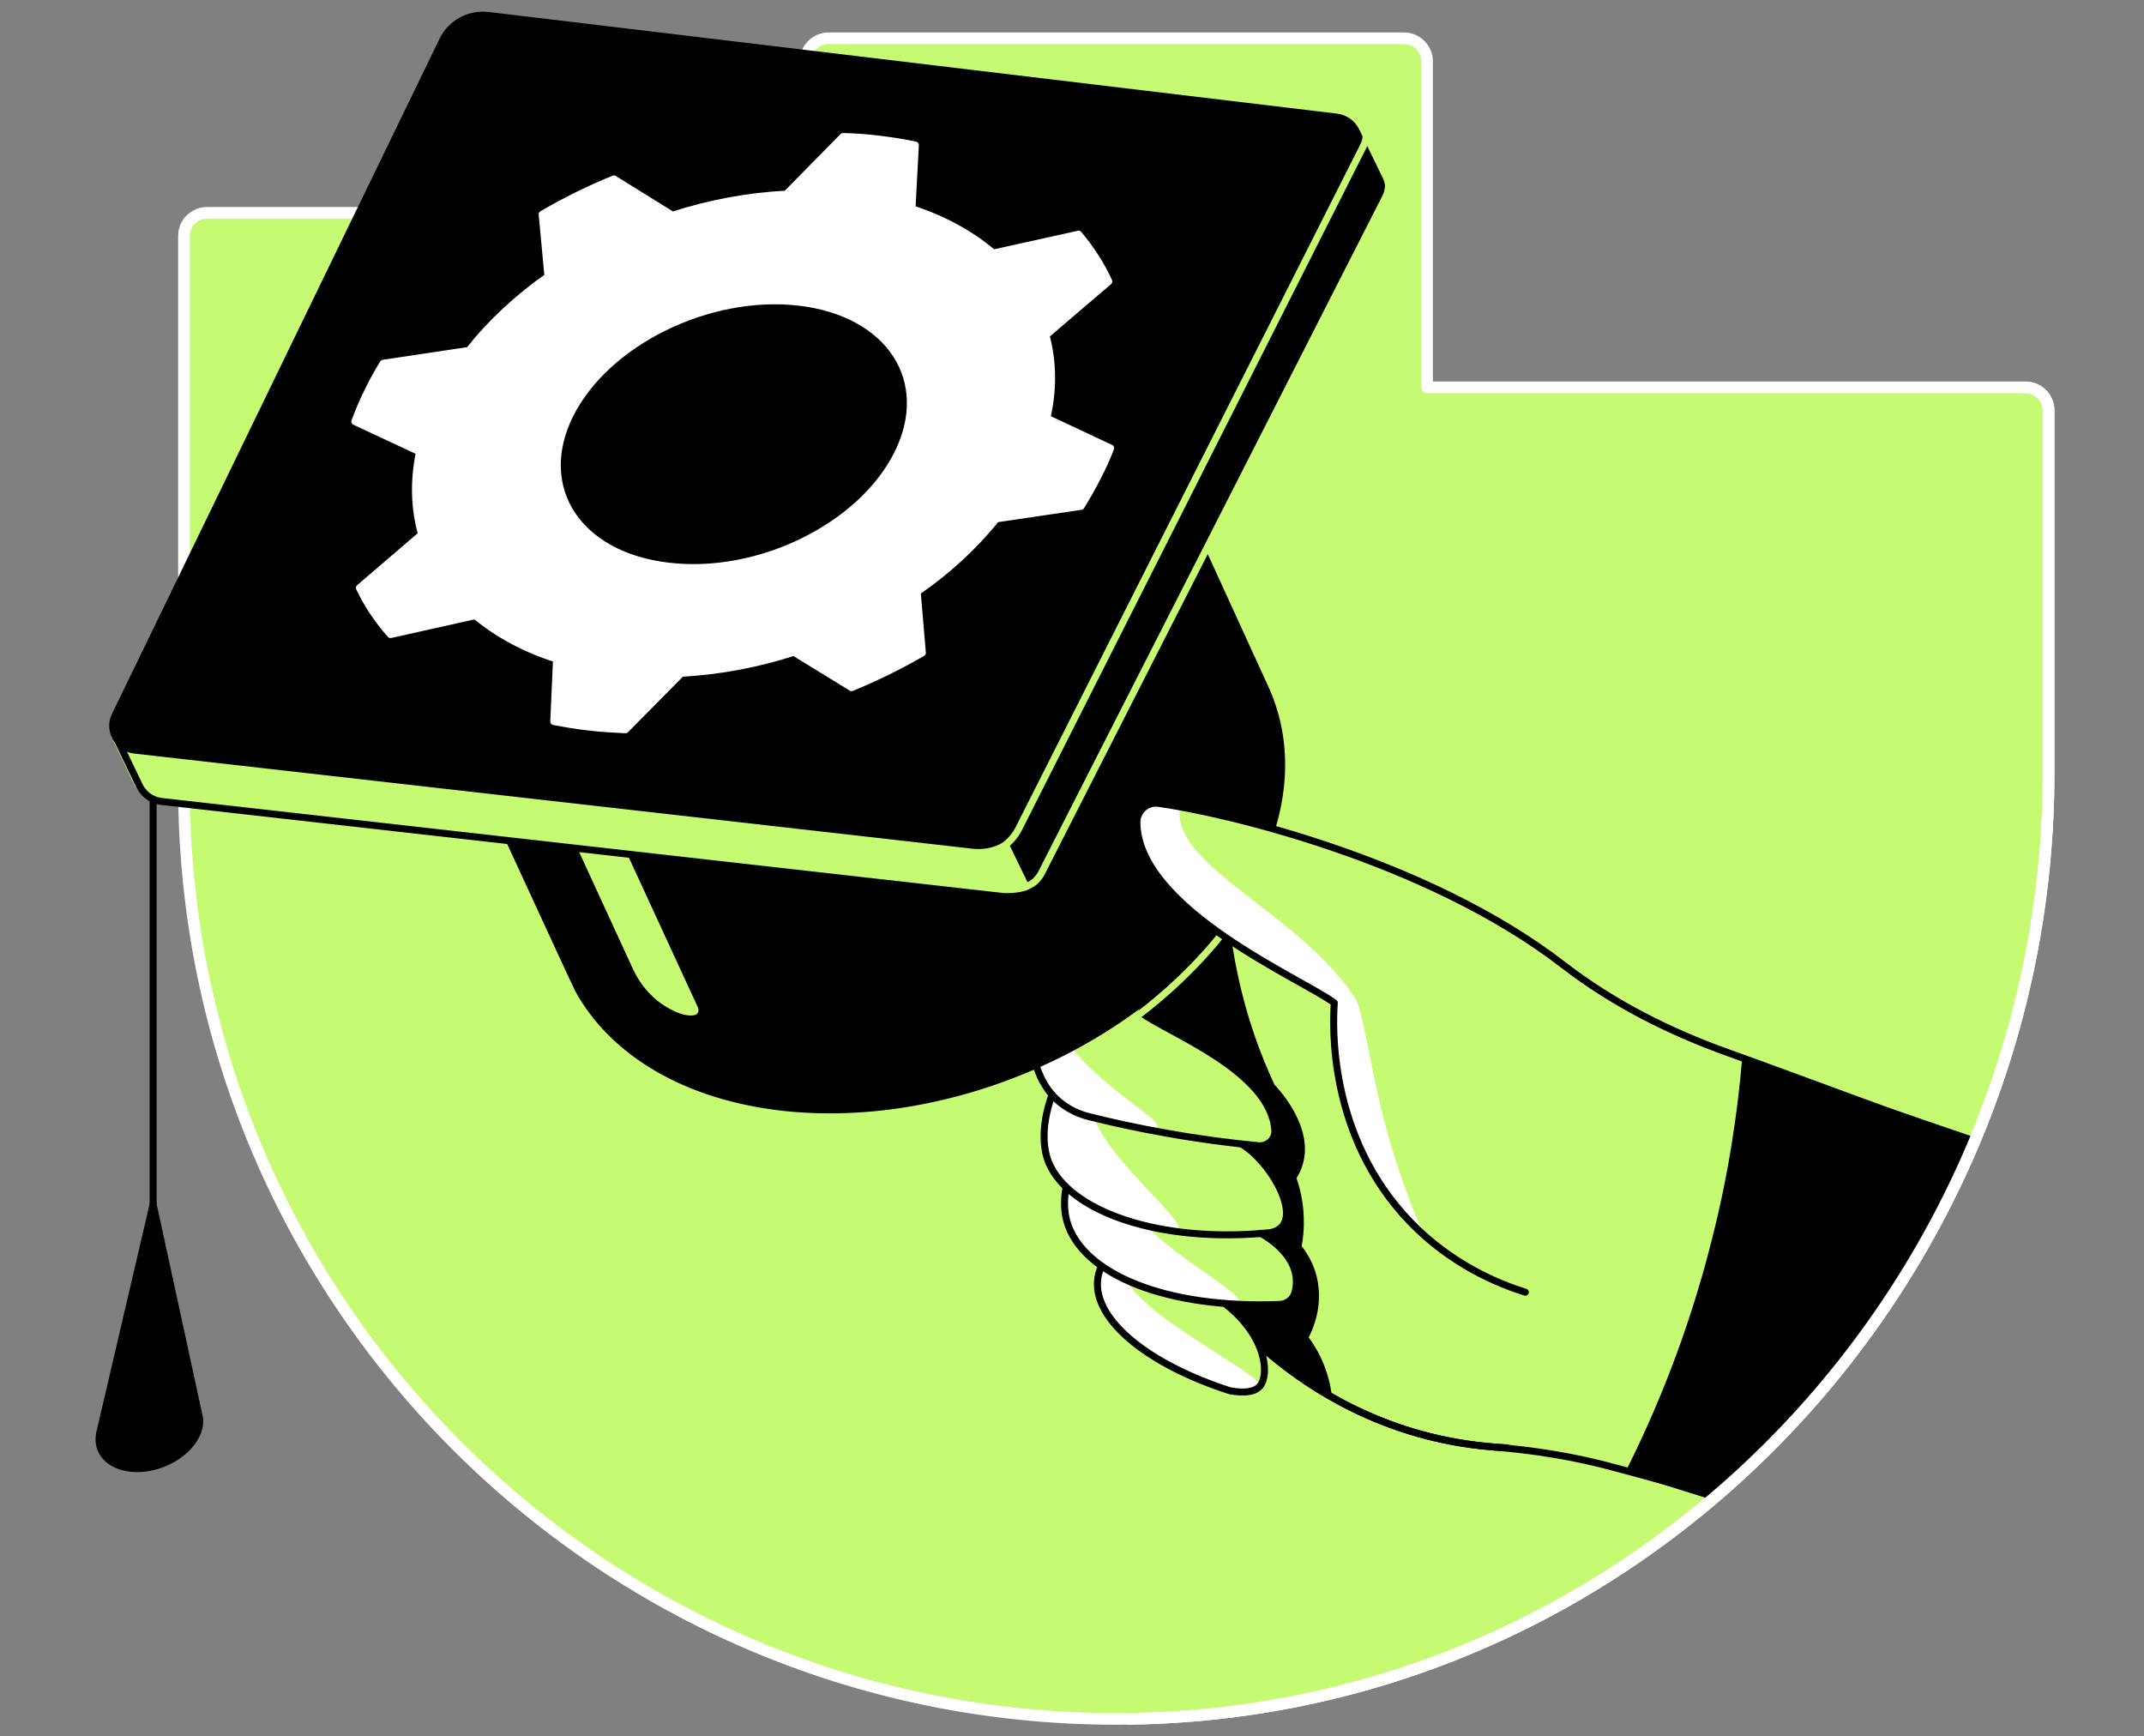 <svg width="368" height="298" viewBox="0 0 368 298" fill="none" xmlns="http://www.w3.org/2000/svg">
<rect x="0" y="0" width="368" height="298" fill="#808080" stroke="none"/>
<path d="M193.723 294.986C281.659 293.834 351.63 220.511 351.63 132.575V70.459C351.63 68.26 349.85 66.479 347.65 66.479H244.945V10.544C244.945 8.344 243.164 6.563 240.964 6.563H142.239C140.04 6.563 138.259 8.344 138.259 10.544V36.521H35.554C33.354 36.521 31.573 38.302 31.573 40.501V134.984C31.573 224.072 104.373 296.139 193.723 294.986Z" fill="#C7FA73" stroke="white" stroke-width="2" stroke-linecap="round" stroke-linejoin="round"/>
<path d="M230.227 17.405C233.527 17.771 235.465 21.333 233.998 24.318L175.078 142.84C173.925 145.092 171.883 146.716 169.474 147.24" stroke="#C7FA73" stroke-width="1.2" stroke-miterlimit="10" stroke-linecap="round" stroke-linejoin="round"/>
<path d="M215.93 230.619C221.429 235.595 232.323 243.922 248.139 247.169C250.968 247.745 253.691 248.112 256.257 248.322C263.328 248.898 270.294 249.997 277.155 251.883C282.654 253.349 288.101 254.816 293.652 256.544" stroke="black" stroke-width="1.2" stroke-miterlimit="10" stroke-linecap="round" stroke-linejoin="round"/>
<path d="M215.93 230.619C221.429 235.595 232.323 243.922 248.139 247.169C251.91 247.955 255.419 248.322 258.667 248.479" stroke="black" stroke-width="1.2" stroke-miterlimit="10" stroke-linecap="round" stroke-linejoin="round"/>
<path d="M227.242 234.233C226.457 232.243 225.462 230.671 224.624 229.519C225.252 228.315 227.19 224.229 226.038 219.254C225.462 216.74 224.257 214.959 223.419 213.859C223.681 212.55 223.838 210.979 223.786 209.146C223.733 206.265 223.105 203.856 222.529 202.18C223.052 201.394 223.367 200.609 223.576 199.928C225.566 193.538 219.648 187.096 218.758 186.154C216.349 181.021 213.992 174.631 212.421 167.142C211.74 163.999 211.321 161.014 211.006 158.238L206.293 153.158L191.576 156.091L186.391 174.108L195.085 221.82L215.93 230.671C215.93 230.671 226.3 240.57 228.604 239.837C228.499 238.318 228.08 236.38 227.242 234.233Z" fill="black"/>
<path d="M179.53 167.299C178.849 168.661 174.711 177.512 179.006 185.63C179.006 185.63 179.006 185.682 179.058 185.682C180.63 188.667 183.51 190.762 186.757 191.6C190.947 192.648 195.451 193.643 200.27 194.481C205.821 195.476 211.059 196.157 215.982 196.628C217.553 196.785 218.967 195.476 218.81 193.905C218.025 183.744 200.532 177.25 195.87 173.793C198.332 170.337 202.155 162.428 203.098 159.286" fill="#C7FA73"/>
<path d="M181.049 186.678C178.273 193.381 179.32 197.833 180.053 199.614C183.615 207.941 199.065 213.441 217.972 211.555C224.414 210.455 218.653 199.719 213.154 196.367C206.764 192.072 203.15 188.039 196.761 183.745L181.049 186.678Z" fill="#C7FA73"/>
<path d="M183.458 202.023C182.463 205.375 182.672 207.889 183.196 209.67C185.867 218.783 200.427 224.649 219.753 223.863C220.957 223.811 222.005 222.973 222.319 221.82C223.943 215.64 216.977 211.974 216.453 211.66C209.016 206.37 201.579 201.08 194.142 195.791L183.458 202.023Z" fill="#C7FA73"/>
<path d="M189.743 216.007C188.852 217.473 188.486 218.783 188.381 219.882C187.909 226.691 197.127 234.18 211.111 238.685C214.62 239.313 215.772 238.423 216.244 237.899C218.025 235.752 217.187 229.048 210.221 223.706C203.36 221.139 196.551 218.573 189.743 216.007Z" fill="#C7FA73"/>
<path d="M211.111 238.685C215.511 239.785 216.244 237.218 216.244 237.899C216.244 235.49 194.613 225.382 192.937 218.626C192.623 217.316 190.319 217.788 189.062 217.369C188.695 218.259 188.486 219.097 188.433 219.883C187.962 226.691 197.18 234.181 211.111 238.685Z" fill="white"/>
<path d="M193.775 206.056L182.986 204.013C182.567 206.37 182.777 208.256 183.196 209.67C185.5 217.526 196.708 222.973 212.159 223.811C215.93 222.711 196.708 213.912 193.775 206.056Z" fill="white"/>
<path d="M187.438 190.029L180.839 187.096C178.273 193.591 179.268 197.885 180.001 199.666C182.41 205.375 190.528 209.774 201.527 211.345C206.345 211.293 187.91 197.833 187.438 190.029Z" fill="white"/>
<path d="M197.494 193.957C203.779 193.172 183.196 185.734 178.43 170.075C177.225 173.636 175.968 179.816 179.006 185.63C179.006 185.63 179.006 185.682 179.058 185.682C180.629 188.667 183.51 190.762 186.757 191.6C190.109 192.438 193.723 193.224 197.494 193.957Z" fill="white"/>
<path d="M179.53 167.299C178.849 168.661 174.711 177.512 179.006 185.63C179.006 185.63 179.006 185.682 179.058 185.682C180.63 188.667 183.51 190.762 186.757 191.6C190.947 192.648 195.451 193.643 200.27 194.481C205.821 195.476 211.059 196.157 215.982 196.628C217.553 196.785 218.967 195.476 218.81 193.905C218.025 183.744 200.532 177.25 195.87 173.793C198.175 170.075 202.155 162.428 203.098 159.286" stroke="black" stroke-width="1.2" stroke-miterlimit="10" stroke-linecap="round" stroke-linejoin="round"/>
<path d="M180.577 187.882C178.378 193.957 179.32 197.937 180.053 199.613C183.615 207.941 199.065 213.44 217.972 211.555C224.414 210.455 218.653 199.718 213.154 196.366" stroke="black" stroke-width="1.2" stroke-miterlimit="10" stroke-linecap="round" stroke-linejoin="round"/>
<path d="M182.986 203.752C182.515 206.266 182.724 208.203 183.143 209.67C185.814 218.783 200.374 224.649 219.7 223.863C220.905 223.811 221.952 222.973 222.267 221.821C223.89 215.64 216.925 211.974 216.401 211.66" stroke="black" stroke-width="1.2" stroke-miterlimit="10" stroke-linecap="round" stroke-linejoin="round"/>
<path d="M189.062 217.264C188.643 218.207 188.433 219.097 188.381 219.882C187.909 226.691 197.127 234.181 211.111 238.685C214.62 239.313 215.772 238.423 216.244 237.899C218.025 235.752 217.187 229.048 210.221 223.706" stroke="black" stroke-width="1.2" stroke-miterlimit="10" stroke-linecap="round" stroke-linejoin="round"/>
<path d="M26.284 206.684L17.17 245.703C17.118 245.808 17.118 245.913 17.066 246.07V246.227C16.594 249.16 18.689 251.569 22.46 251.988C26.86 252.459 31.887 249.945 33.668 246.332C34.192 245.284 34.349 244.289 34.244 243.346L26.284 206.684Z" fill="black" stroke="black" stroke-width="1.2" stroke-miterlimit="10" stroke-linecap="round" stroke-linejoin="round"/>
<path d="M217.029 117.806C216.977 117.701 196.656 73.288 196.656 73.288L78.134 123.986C78.134 123.986 98.978 169.394 99.345 169.97C105.316 180.655 117.728 188.249 134.75 190.082C166.646 193.434 202.731 175.208 215.458 149.23C221.115 137.813 221.272 126.866 217.029 117.806Z" fill="black" stroke="black" stroke-width="1.2" stroke-miterlimit="10" stroke-linecap="round" stroke-linejoin="round"/>
<path d="M108.615 166.252L85.361 115.711L92.013 112.621L119.823 172.955C120.033 173.479 119.771 174.108 119.247 174.212C118.095 174.474 116.524 174.003 115.005 173.165C112.177 171.698 109.977 169.184 108.615 166.252Z" fill="#C7FA73"/>
<path d="M193.985 175.26C202.836 168.818 208.649 161.852 210.483 159.286" stroke="#C7FA73" stroke-width="1.2" stroke-miterlimit="10" stroke-linecap="round" stroke-linejoin="round"/>
<path d="M26.284 229.938V137.394" stroke="black" stroke-width="1.2" stroke-miterlimit="10" stroke-linecap="round" stroke-linejoin="round"/>
<path d="M261.809 221.768C257.148 220.302 249.134 217.055 242.012 209.67C227.871 194.953 228.761 175.784 229.023 172.118C224.1 168.295 195.242 156.144 195.137 141.113C195.137 139.175 196.865 137.604 198.803 137.865C209.592 139.332 244.787 147.397 268.356 165.624C276.84 172.17 286.425 177.198 296.585 180.655C310.779 185.526 325.024 190.396 339.218 195.267" fill="#C7FA73"/>
<path d="M198.803 137.865C196.865 137.603 195.137 139.122 195.137 141.112C195.242 156.144 224.1 168.294 229.023 172.118C228.761 175.732 227.871 194.9 242.012 209.67C242.797 210.456 243.583 211.241 244.368 211.922C235.832 192.177 235.674 180.498 232.899 171.751C223.105 156.458 200.898 148.759 202.522 138.441C201.055 138.179 199.798 138.022 198.803 137.865Z" fill="white"/>
<path d="M261.809 221.768C257.148 220.302 249.134 217.055 242.012 209.67C227.871 194.953 228.761 175.784 229.023 172.118C224.1 168.295 195.242 156.144 195.137 141.113C195.137 139.175 196.865 137.604 198.803 137.865C209.592 139.332 244.787 147.397 268.356 165.624C276.84 172.17 286.477 177.041 296.585 180.655C311.04 185.84 323.663 190.711 337.856 195.634" stroke="black" stroke-width="1.2" stroke-miterlimit="10" stroke-linecap="round" stroke-linejoin="round"/>
<path d="M299.047 181.493C298.261 190.711 296.743 201.395 293.757 213.022C289.724 228.996 284.173 242.351 278.935 252.721C283.911 254.293 288.886 255.811 293.81 257.383C301.456 250.888 310.726 241.827 319.63 229.781C329.057 217.002 335.185 204.852 339.165 195.267C325.81 190.711 312.402 186.102 299.047 181.493Z" fill="black"/>
<path d="M237.403 30.603L237.246 30.289C237.246 30.236 237.193 30.236 237.193 30.184L233.37 22.328L226.561 23.585C226.561 23.585 225.671 24.894 224.519 26.622L87.823 10.229C84.314 9.81 80.909 11.643 79.391 14.786L27.226 122.153L19.056 126.342L22.931 134.408C23.56 135.979 25.026 137.236 26.912 137.446L171.045 153.891C174.502 154.31 177.854 152.529 179.425 149.439L237.298 34.636C237.979 33.274 237.926 31.86 237.403 30.603Z" fill="#C7FA73"/>
<path d="M179.425 149.44L237.298 34.636C237.979 33.327 237.927 31.86 237.403 30.655L237.246 30.341C237.246 30.289 237.193 30.289 237.193 30.236L233.37 22.38L226.561 23.637C226.561 23.637 225.671 24.947 224.519 26.675L221.743 26.361L210.378 42.44L171.988 142.369L176.859 152.425C177.906 151.639 178.796 150.644 179.425 149.44Z" fill="black"/>
<path d="M167.065 145.669L23.036 129.328C19.737 128.961 17.799 125.452 19.213 122.519L75.463 6.616C76.981 3.473 80.386 1.64 83.895 2.059L229.494 19.5C232.794 19.919 234.784 23.428 233.265 26.413L175.444 141.164C173.873 144.254 170.521 146.035 167.065 145.669Z" fill="black"/>
<path d="M190.633 76.901L179.687 71.769C180.839 66.793 180.734 61.975 179.53 57.523L190.319 48.305C189.009 45.425 187.229 42.701 185.134 40.187L170.469 43.434C166.75 40.24 162.037 37.621 156.537 35.84L157.114 24.894C155.176 24.475 153.133 24.161 151.038 23.899C148.943 23.637 146.848 23.48 144.701 23.428L134.959 33.326C128.36 33.641 121.761 34.898 115.424 36.94L105.368 30.708C101.126 32.436 96.988 34.479 93.06 36.783L94.055 47.467C88.818 51.133 84.209 55.428 80.49 60.142L65.773 62.342C64.778 63.965 63.836 65.641 63.05 67.317C62.212 68.993 61.531 70.669 60.903 72.345L72.006 77.53C70.958 82.558 71.116 87.324 72.373 91.723L61.688 100.889C63.05 103.769 64.831 106.44 67.03 108.902L81.59 105.655C85.361 108.797 90.023 111.364 95.522 113.092L95.05 123.829C96.988 124.195 99.031 124.562 101.073 124.771C103.168 125.033 105.263 125.138 107.358 125.243L116.943 115.553C123.49 115.187 129.984 113.982 136.269 111.94L146.167 118.015C150.357 116.287 154.442 114.296 158.318 112.044L157.428 101.57C162.665 97.956 167.274 93.713 170.993 89.052L185.553 86.905C186.548 85.281 187.49 83.658 188.328 81.982C189.271 80.201 190.004 78.577 190.633 76.901ZM114.795 97.17C99.24 95.389 91.646 83.815 97.774 71.297C103.954 58.78 121.604 50.034 137.211 51.867C152.767 53.7 160.308 65.327 154.076 77.844C147.843 90.362 130.298 99.003 114.795 97.17Z" fill="white" stroke="white" stroke-width="1.2" stroke-miterlimit="10" stroke-linecap="round" stroke-linejoin="round"/>
<path d="M237.927 29.818C238.45 31.075 238.503 32.489 237.822 33.85L178.744 149.859C177.749 151.692 176.387 152.058 175.811 152.215" stroke="#C7FA73" stroke-width="1.2" stroke-miterlimit="10" stroke-linecap="round" stroke-linejoin="round"/>
<path d="M19.894 126.447L23.77 134.513C24.398 136.084 25.864 137.341 27.75 137.551L171.988 153.839C173.088 153.944 175.916 153.891 177.697 152.791" stroke="black" stroke-width="1.2" stroke-miterlimit="10" stroke-linecap="round" stroke-linejoin="round"/>
<path d="M230.228 18.19C233.527 18.609 235.517 22.118 233.999 25.104L174.868 142.212C173.716 144.464 171.674 146.035 169.264 146.559" stroke="#C7FA73" stroke-width="1.2" stroke-miterlimit="10" stroke-linecap="round" stroke-linejoin="round"/>
<path d="M193.723 294.986C281.659 293.834 351.63 220.511 351.63 132.575V70.459C351.63 68.26 349.85 66.479 347.65 66.479" stroke="white" stroke-width="2" stroke-linecap="round" stroke-linejoin="round"/>
</svg>
